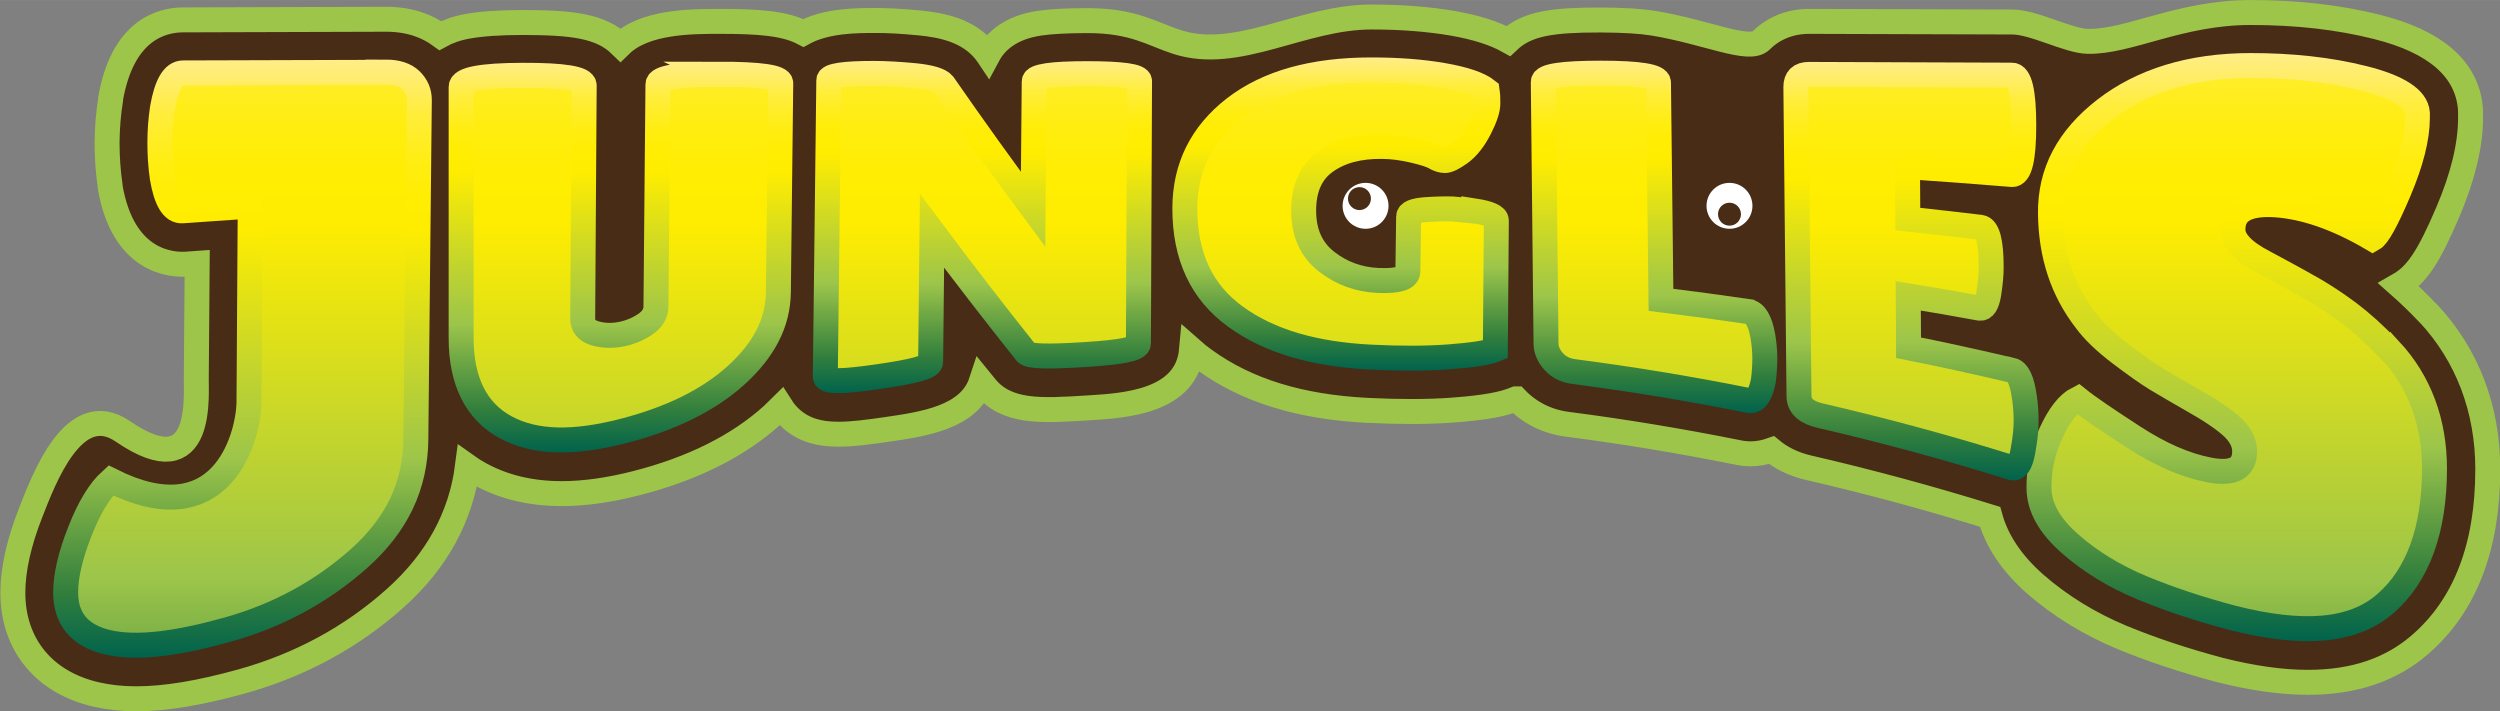 <?xml version="1.0" encoding="UTF-8"?>
<svg id="Laag_1" data-name="Laag 1" xmlns="http://www.w3.org/2000/svg" width="70.67mm" height="20.1mm" xmlns:xlink="http://www.w3.org/1999/xlink" viewBox="0 0 200.32 56.97">
  <rect x="0" y="0" width="200.32" height="56.97" fill="#808080" stroke="none"/>
  <defs>
    <linearGradient id="Naamloos_verloop_162" data-name="Naamloos verloop 162" x1="19.43" y1="-2.99" x2="19.43" y2="70.7" gradientUnits="userSpaceOnUse">
      <stop offset="0" stop-color="#ffee8c"/>
      <stop offset="0" stop-color="#ffed88"/>
      <stop offset=".05" stop-color="#ffed5f"/>
      <stop offset=".09" stop-color="#ffed3c"/>
      <stop offset=".14" stop-color="#ffed22"/>
      <stop offset=".18" stop-color="#ffed0f"/>
      <stop offset=".23" stop-color="#ffed03"/>
      <stop offset=".28" stop-color="#ffed00"/>
      <stop offset=".67" stop-color="#9cc54a"/>
      <stop offset=".89" stop-color="#327f3d"/>
      <stop offset="1" stop-color="#00634c"/>
    </linearGradient>
    <linearGradient id="Naamloos_verloop_162-2" data-name="Naamloos verloop 162" x1="179.22" y1="-2.99" x2="179.22" y2="70.7" xlink:href="#Naamloos_verloop_162"/>
    <linearGradient id="Naamloos_verloop_162-3" data-name="Naamloos verloop 162" x1="49.77" y1="-2.99" x2="49.77" y2="70.7" xlink:href="#Naamloos_verloop_162"/>
    <linearGradient id="Naamloos_verloop_162-4" data-name="Naamloos verloop 162" x1="78.73" y1="-2.99" x2="78.73" y2="70.7" xlink:href="#Naamloos_verloop_162"/>
    <linearGradient id="Naamloos_verloop_162-5" data-name="Naamloos verloop 162" x1="107.42" y1="-2.99" x2="107.42" y2="70.7" xlink:href="#Naamloos_verloop_162"/>
    <linearGradient id="Naamloos_verloop_162-6" data-name="Naamloos verloop 162" x1="132.53" y1="-2.99" x2="132.53" y2="70.7" xlink:href="#Naamloos_verloop_162"/>
    <linearGradient id="Naamloos_verloop_162-7" data-name="Naamloos verloop 162" x1="153.12" y1="-2.99" x2="153.12" y2="70.7" xlink:href="#Naamloos_verloop_162"/>
    <linearGradient id="Naamloos_verloop_162-8" data-name="Naamloos verloop 162" x1="19.43" y1="4.79" x2="19.43" y2="52.71" xlink:href="#Naamloos_verloop_162"/>
    <linearGradient id="Naamloos_verloop_162-9" data-name="Naamloos verloop 162" x1="179.22" y1="4.26" x2="179.22" y2="51.4" xlink:href="#Naamloos_verloop_162"/>
    <linearGradient id="Naamloos_verloop_162-10" data-name="Naamloos verloop 162" x1="49.77" y1="4.95" x2="49.77" y2="36.27" xlink:href="#Naamloos_verloop_162"/>
    <linearGradient id="Naamloos_verloop_162-11" data-name="Naamloos verloop 162" x1="78.73" y1="4.89" x2="78.73" y2="31.51" xlink:href="#Naamloos_verloop_162"/>
    <linearGradient id="Naamloos_verloop_162-12" data-name="Naamloos verloop 162" x1="107.42" y1="4.61" x2="107.42" y2="29.71" xlink:href="#Naamloos_verloop_162"/>
    <linearGradient id="Naamloos_verloop_162-13" data-name="Naamloos verloop 162" x1="132.53" y1="4.86" x2="132.53" y2="33.09" xlink:href="#Naamloos_verloop_162"/>
    <linearGradient id="Naamloos_verloop_162-14" data-name="Naamloos verloop 162" x1="153.12" y1="4.96" x2="153.12" y2="38.5" xlink:href="#Naamloos_verloop_162"/>
  </defs>
  <path d="M194.58,25.12c-.8-.84-1.59-1.6-2.36-2.28,1.42-.81,2.37-2.22,3.91-5.83,1.22-2.85,1.83-5.39,1.83-7.56v-.42s-.01-.33-.01-.33c-.26-3.16-2.78-5.37-7.5-6.55-3.07-.77-6.38-1.15-10.12-1.15-5.69,0-9.74,2.38-13.05,2.31-1.56-.03-4.31-1.55-6.05-1.55h0c-5.43-.02-10.85-.04-16.28-.05h0c-1.49,0-2.84.54-3.82,1.52-.97.98-4.34-.67-8.69-1.38-1.01-.16-2.36-.24-4.14-.25h-.09c-3.76,0-5.86.26-7.35,1.68-1.13-.63-2.59-1.09-4.48-1.42-1.93-.33-4.11-.5-6.48-.5-5.61,0-10.71,3.58-15.6,2-1.96-.63-3.46-1.71-7.13-1.71h-.05c-1.63,0-2.87.07-3.79.2-2.41.35-3.58,1.49-4.16,2.57-.02-.03-.04-.06-.06-.08l-.18-.24c-1.35-1.68-3.49-2.09-5.2-2.26-1.43-.14-2.63-.21-3.71-.2-1.38,0-3.85.01-5.65,1-1.48-.77-3.53-.93-6.69-.93-2.31,0-6.04.01-7.96,1.89-1.57-1.53-3.87-1.79-7.81-1.8-1.92,0-3.39.11-4.48.31-.87.16-1.57.42-2.15.74-.93-.68-2.33-1.31-4.33-1.31h-.03c-5.41.02-10.82.03-16.23.05-1.77,0-4.88.83-5.83,6.33v.08c-.18,1.11-.27,2.27-.28,3.43,0,1.16.08,2.31.24,3.42v.09c1.04,6.11,4.96,6.3,6.14,6.22.28-.02.56-.04.84-.06l-.07,8.97c-.06,1.35.78,9.06-5.89,4.49-3.94-2.7-6.36,3.93-7.37,6.48-.95,2.41-1.44,4.58-1.44,6.45h0c0,4.16,2.51,7.21,6.7,8.16.97.22,2.02.34,3.18.34,2.34,0,5.1-.46,8.45-1.39,4.67-1.3,8.81-3.54,12.31-6.67,3.33-2.98,5.27-6.53,5.79-10.57.38.27.75.49,1.08.67,1.88,1.01,4.02,1.52,6.47,1.52,1.81,0,3.79-.28,5.95-.83,4.52-1.15,8.2-2.99,10.94-5.47.24-.22.47-.44.69-.66.23.36.5.69.83.98,1.04.91,2.25,1.22,3.77,1.22,1.08,0,2.33-.16,3.78-.37,3.03-.44,6.71-.96,7.66-3.85.09.11.17.22.26.33,1.71,2.2,4.48,2.02,8.3,1.78,3-.18,7.92-.5,8.29-4.66.35.31.7.59,1.05.83,3.37,2.44,7.64,3.76,13.06,4.03,1.25.06,2.41.09,3.49.09,1.24,0,2.37-.04,3.41-.12,2.48-.19,3.92-.45,4.98-.89h.02c1.07,1.11,2.47,1.82,4.08,2.03,4.58.59,9.2,1.36,13.73,2.27.33.07.66.1.99.1.57,0,1.12-.11,1.66-.3.75.62,1.73,1.13,2.99,1.42,4.86,1.12,9.75,2.45,14.52,3.93.53,1.93,1.74,3.74,3.62,5.39,1.99,1.74,4.32,3.17,6.92,4.26,2.37.98,5.01,1.86,7.91,2.63,2.58.65,4.92.98,7.02.98,3.7,0,6.67-1.01,9-3.04,3.59-3.11,5.41-7.83,5.41-14.03,0-4.82-1.63-9.12-4.74-12.47ZM158.18,22.44h0s0,0,0,0Z" fill="#492c15" stroke="#9cc54a" stroke-miterlimit="10" stroke-width="2"/>
  <g>
    <path d="M30.9,5.79c-5.41.02-10.82.03-16.23.05-.77,0-1.32.93-1.65,2.8-.14.91-.21,1.85-.21,2.8,0,.95.06,1.88.19,2.78.31,1.84.85,2.73,1.62,2.67,1.81-.13,3.62-.26,5.43-.38-.03,5.28-.07,10.57-.1,15.85-.11,2.91-2.3,10.54-11.07,6.13-.9.81-1.73,2.17-2.48,4.09-.76,1.92-1.14,3.57-1.14,4.88,0,2.14,1.13,3.49,3.4,4.01,2.27.52,5.44.13,9.53-1.01,4.1-1.14,7.63-3.08,10.61-5.74,2.97-2.66,4.49-5.77,4.52-9.53.09-9.06.19-18.12.28-27.18,0-.61-.22-1.14-.67-1.58-.45-.44-1.13-.66-2.04-.66Z" fill="url(#Naamloos_verloop_162)" stroke-width="0"/>
    <path d="M191.48,28.05c-1.17-1.24-2.27-2.22-3.28-2.98-1.02-.76-1.97-1.38-2.85-1.89-.88-.5-1.66-.93-2.34-1.3-.68-.36-1.2-.64-1.56-.84-1.68-.87-2.52-1.74-2.53-2.64-.01-1.48,1.13-2.14,3.42-1.99,2.29.16,4.88,1.02,7.78,2.73.41-.23,1.1-1.47,2.09-3.8.99-2.32,1.49-4.31,1.49-5.89,0-.13,0-.27,0-.41-.09-1.13-1.52-2.07-4.3-2.77-2.77-.7-5.8-1.02-9.07-1.02-4.82,0-8.71,1.24-11.66,3.52-2.95,2.29-4.41,5.02-4.37,8.35.04,3.33.97,6.14,2.81,8.53.64.88,1.57,1.76,2.78,2.68,1.21.91,2.17,1.6,2.9,2.04.73.44,1.81,1.07,3.26,1.9,1.45.83,2.44,1.55,2.99,2.11.54.57.82,1.16.82,1.78,0,1.37-.94,1.86-2.86,1.49-1.92-.37-3.93-1.26-6.04-2.63-2.11-1.37-3.6-2.37-4.47-3.07-.77.39-1.48,1.3-2.14,2.73-.66,1.43-.99,2.9-.97,4.45.02,1.54.85,3,2.49,4.44,1.64,1.44,3.56,2.61,5.75,3.52,2.19.91,4.63,1.72,7.32,2.43,5.52,1.39,9.56,1.14,12.19-1.15,2.62-2.27,3.94-5.94,3.94-10.81,0-3.73-1.19-6.97-3.57-9.53Z" fill="url(#Naamloos_verloop_162-2)" stroke-width="0"/>
    <path d="M57.66,5.95c-3.29,0-4.93.27-4.94.8-.05,5.93-.11,11.87-.16,17.8,0,.58-.3,1.06-.89,1.45-.59.39-1.25.66-1.97.79-.72.13-1.41.1-2.07-.1-.63-.21-.94-.59-.94-1.15.04-6.23.08-12.46.12-18.7,0-.55-1.64-.82-4.93-.81-3.29.01-4.93.32-4.93.93v20.14c0,3.43,1.2,5.86,3.58,7.14,2.39,1.29,5.49,1.29,9.34.31,3.85-.98,6.9-2.48,9.12-4.49,2.22-2.02,3.35-4.18,3.38-6.66.06-5.58.13-11.16.19-16.74,0-.48-1.64-.72-4.92-.72Z" fill="url(#Naamloos_verloop_162-3)" stroke-width="0"/>
    <path d="M87.1,5.9c-2.82,0-4.23.21-4.23.62-.03,3.42-.06,6.83-.09,10.25-2.41-3.25-4.8-6.57-7.19-10.02-.27-.33-1.03-.56-2.29-.69-1.26-.12-2.35-.18-3.29-.18-2.39,0-3.59.18-3.6.54-.09,7.92-.19,15.85-.28,23.77,0,.43,1.4.4,4.21-.01,2.82-.4,4.23-.77,4.23-1.17l.11-10.52c2.5,3.35,5.01,6.59,7.54,9.77.24.31,1.8.33,4.68.15,2.88-.18,4.32-.44,4.32-.89.03-7.01.06-14.01.09-21.02,0-.4-1.41-.6-4.23-.6Z" fill="url(#Naamloos_verloop_162-4)" stroke-width="0"/>
    <path d="M118.16,16.91c-.59-.06-1.19-.12-1.78-.17-.58-.02-1.31,0-2.19.06-.88.07-1.32.25-1.32.55-.02,1.46-.04,2.92-.06,4.38,0,.56-.78.8-2.35.74-1.57-.06-2.97-.57-4.18-1.52-1.21-.95-1.82-2.3-1.82-4.08,0-1.78.58-3.08,1.75-3.92,1.17-.84,2.69-1.25,4.58-1.22.79.01,1.61.12,2.46.32.85.2,1.42.38,1.71.55.29.17.56.26.82.26.26,0,.67-.2,1.25-.62.57-.42,1.08-1.07,1.53-1.95.45-.88.67-1.56.66-2.05,0-.48-.02-.81-.05-.99-.64-.51-1.82-.91-3.54-1.21-1.72-.3-3.63-.44-5.75-.44-4.67,0-8.31,1.02-10.96,3.07-2.64,2.05-3.97,4.72-3.98,8-.01,3.85,1.34,6.74,4.07,8.71,2.73,1.98,6.32,3,10.77,3.23,2.39.12,4.51.12,6.36-.02,1.85-.14,3.08-.33,3.68-.58.03-3.44.06-6.89.08-10.34,0-.33-.58-.59-1.74-.77Z" fill="url(#Naamloos_verloop_162-5)" stroke-width="0"/>
    <path d="M140.09,24.96c-2.33-.34-4.66-.65-7-.94-.07-5.8-.14-11.61-.2-17.41,0-.5-1.55-.75-4.62-.75-3.08,0-4.61.23-4.61.7.07,6.98.15,13.96.22,20.95,0,.52.21,1,.61,1.45.4.45.94.72,1.61.81,4.69.61,9.37,1.38,14.03,2.32.54.11.93-.41,1.16-1.57.08-.61.12-1.22.12-1.82,0-.6-.06-1.2-.16-1.79-.22-1.22-.61-1.86-1.15-1.94Z" fill="url(#Naamloos_verloop_162-6)" stroke-width="0"/>
    <path d="M161.18,29.66c-2.74-.64-5.49-1.25-8.25-1.8,0-1.39-.02-2.77-.03-4.16,1.91.31,3.81.64,5.71.99.36.07.6-.31.74-1.12.13-.82.2-1.54.2-2.16,0-2.07-.29-3.13-.86-3.2-1.94-.23-3.88-.45-5.82-.66,0-1.4-.02-2.8-.03-4.2,2.79.19,5.58.4,8.37.63.63.05.95-1.26.95-3.94,0-2.68-.32-4.02-.95-4.02-5.42-.02-10.85-.04-16.27-.06-.7,0-1.04.33-1.04,1,.08,8.26.17,16.51.25,24.77,0,.8.58,1.32,1.73,1.58,5.14,1.19,10.25,2.57,15.31,4.16.41.13.71-.29.89-1.26.18-.97.27-1.79.27-2.44,0-.65-.04-1.28-.13-1.88-.18-1.38-.52-2.12-1.03-2.24Z" fill="url(#Naamloos_verloop_162-7)" stroke-width="0"/>
  </g>
  <g>
    <path d="M30.9,5.79c-5.41.02-10.82.03-16.23.05-.77,0-1.32.93-1.65,2.8-.14.91-.21,1.85-.21,2.8,0,.95.06,1.88.19,2.78.31,1.84.85,2.73,1.62,2.67,1.81-.13,3.62-.26,5.43-.38-.03,5.28-.07,10.57-.1,15.85-.11,2.91-2.3,10.54-11.07,6.13-.9.81-1.73,2.17-2.48,4.09-.76,1.92-1.14,3.57-1.14,4.88,0,2.14,1.13,3.49,3.4,4.01,2.27.52,5.44.13,9.53-1.01,4.1-1.14,7.63-3.08,10.61-5.74,2.97-2.66,4.49-5.77,4.52-9.53.09-9.06.19-18.12.28-27.18,0-.61-.22-1.14-.67-1.58-.45-.44-1.13-.66-2.04-.66Z" fill="none" stroke="url(#Naamloos_verloop_162-8)" stroke-miterlimit="10" stroke-width="2"/>
    <path d="M191.48,28.05c-1.17-1.24-2.27-2.22-3.28-2.98-1.02-.76-1.97-1.38-2.85-1.89-.88-.5-1.66-.93-2.34-1.3-.68-.36-1.2-.64-1.56-.84-1.68-.87-2.52-1.74-2.53-2.64-.01-1.48,1.13-2.14,3.42-1.99,2.29.16,4.88,1.02,7.78,2.73.41-.23,1.1-1.47,2.09-3.8.99-2.32,1.49-4.31,1.49-5.89,0-.13,0-.27,0-.41-.09-1.13-1.52-2.07-4.3-2.77-2.77-.7-5.8-1.02-9.07-1.02-4.82,0-8.71,1.24-11.66,3.52-2.95,2.29-4.41,5.02-4.37,8.35.04,3.33.97,6.14,2.81,8.53.64.88,1.57,1.76,2.78,2.68,1.21.91,2.17,1.6,2.9,2.04.73.44,1.81,1.07,3.26,1.9,1.45.83,2.44,1.55,2.99,2.11.54.57.82,1.16.82,1.78,0,1.37-.94,1.86-2.86,1.49-1.92-.37-3.93-1.26-6.04-2.63-2.11-1.37-3.6-2.37-4.47-3.07-.77.39-1.48,1.3-2.14,2.73-.66,1.43-.99,2.9-.97,4.45.02,1.54.85,3,2.49,4.44,1.64,1.44,3.56,2.61,5.75,3.52,2.19.91,4.63,1.72,7.32,2.43,5.52,1.39,9.56,1.14,12.19-1.15,2.62-2.27,3.94-5.94,3.94-10.81,0-3.73-1.19-6.97-3.57-9.53Z" fill="none" stroke="url(#Naamloos_verloop_162-9)" stroke-miterlimit="10" stroke-width="2"/>
    <path d="M57.66,5.95c-3.29,0-4.93.27-4.94.8-.05,5.93-.11,11.87-.16,17.8,0,.58-.3,1.06-.89,1.45-.59.39-1.25.66-1.97.79-.72.13-1.41.1-2.07-.1-.63-.21-.94-.59-.94-1.15.04-6.23.08-12.46.12-18.7,0-.55-1.64-.82-4.93-.81-3.29.01-4.93.32-4.93.93v20.14c0,3.43,1.2,5.86,3.58,7.14,2.39,1.29,5.49,1.29,9.34.31,3.85-.98,6.9-2.48,9.12-4.49,2.22-2.02,3.35-4.18,3.38-6.66.06-5.58.13-11.16.19-16.74,0-.48-1.64-.72-4.92-.72Z" fill="none" stroke="url(#Naamloos_verloop_162-10)" stroke-miterlimit="10" stroke-width="2"/>
    <path d="M87.1,5.9c-2.82,0-4.23.21-4.23.62-.03,3.42-.06,6.83-.09,10.25-2.41-3.25-4.8-6.57-7.19-10.02-.27-.33-1.03-.56-2.29-.69-1.26-.12-2.35-.18-3.29-.18-2.39,0-3.59.18-3.6.54-.09,7.92-.19,15.85-.28,23.77,0,.43,1.4.4,4.21-.01,2.82-.4,4.23-.77,4.23-1.17l.11-10.52c2.5,3.35,5.01,6.59,7.54,9.77.24.31,1.8.33,4.68.15,2.88-.18,4.32-.44,4.32-.89.03-7.01.06-14.01.09-21.02,0-.4-1.41-.6-4.23-.6Z" fill="none" stroke="url(#Naamloos_verloop_162-11)" stroke-miterlimit="10" stroke-width="2"/>
    <path d="M118.16,16.91c-.59-.06-1.19-.12-1.78-.17-.58-.02-1.31,0-2.19.06-.88.07-1.32.25-1.32.55-.02,1.46-.04,2.92-.06,4.38,0,.56-.78.8-2.35.74-1.57-.06-2.97-.57-4.18-1.52-1.21-.95-1.82-2.3-1.82-4.08,0-1.78.58-3.08,1.75-3.92,1.17-.84,2.69-1.25,4.58-1.22.79.01,1.61.12,2.46.32.85.2,1.42.38,1.71.55.29.17.56.26.82.26.26,0,.67-.2,1.25-.62.57-.42,1.08-1.07,1.53-1.95.45-.88.67-1.56.66-2.05,0-.48-.02-.81-.05-.99-.64-.51-1.82-.91-3.54-1.21-1.72-.3-3.63-.44-5.75-.44-4.67,0-8.31,1.02-10.96,3.07-2.64,2.05-3.97,4.72-3.98,8-.01,3.85,1.34,6.74,4.07,8.71,2.73,1.98,6.32,3,10.77,3.23,2.39.12,4.51.12,6.36-.02,1.85-.14,3.08-.33,3.68-.58.03-3.44.06-6.89.08-10.34,0-.33-.58-.59-1.74-.77Z" fill="none" stroke="url(#Naamloos_verloop_162-12)" stroke-miterlimit="10" stroke-width="2"/>
    <path d="M140.09,24.96c-2.33-.34-4.66-.65-7-.94-.07-5.8-.14-11.61-.2-17.41,0-.5-1.55-.75-4.62-.75-3.08,0-4.61.23-4.61.7.07,6.98.15,13.96.22,20.95,0,.52.21,1,.61,1.45.4.45.94.72,1.61.81,4.69.61,9.37,1.38,14.03,2.32.54.11.93-.41,1.16-1.57.08-.61.12-1.22.12-1.82,0-.6-.06-1.2-.16-1.79-.22-1.22-.61-1.86-1.15-1.94Z" fill="none" stroke="url(#Naamloos_verloop_162-13)" stroke-miterlimit="10" stroke-width="2"/>
    <path d="M161.18,29.66c-2.74-.64-5.49-1.25-8.25-1.8,0-1.39-.02-2.77-.03-4.16,1.91.31,3.81.64,5.71.99.36.07.6-.31.74-1.12.13-.82.2-1.54.2-2.16,0-2.07-.29-3.13-.86-3.2-1.94-.23-3.88-.45-5.82-.66,0-1.4-.02-2.8-.03-4.2,2.79.19,5.58.4,8.37.63.63.05.95-1.26.95-3.94,0-2.68-.32-4.02-.95-4.02-5.42-.02-10.85-.04-16.27-.06-.7,0-1.04.33-1.04,1,.08,8.26.17,16.51.25,24.77,0,.8.58,1.32,1.73,1.58,5.14,1.19,10.25,2.57,15.31,4.16.41.13.71-.29.89-1.26.18-.97.27-1.79.27-2.44,0-.65-.04-1.28-.13-1.88-.18-1.38-.52-2.12-1.03-2.24Z" fill="none" stroke="url(#Naamloos_verloop_162-14)" stroke-miterlimit="10" stroke-width="2"/>
  </g>
  <circle cx="109.42" cy="16.49" r="1.84" fill="#fff" stroke-width="0"/>
  <circle cx="108.93" cy="15.91" r=".92" fill="#492c15" stroke-width="0"/>
  <circle cx="138.58" cy="16.49" r="1.84" fill="#fff" stroke-width="0"/>
  <circle cx="138.58" cy="17.16" r=".92" fill="#492c15" stroke-width="0"/>
</svg>